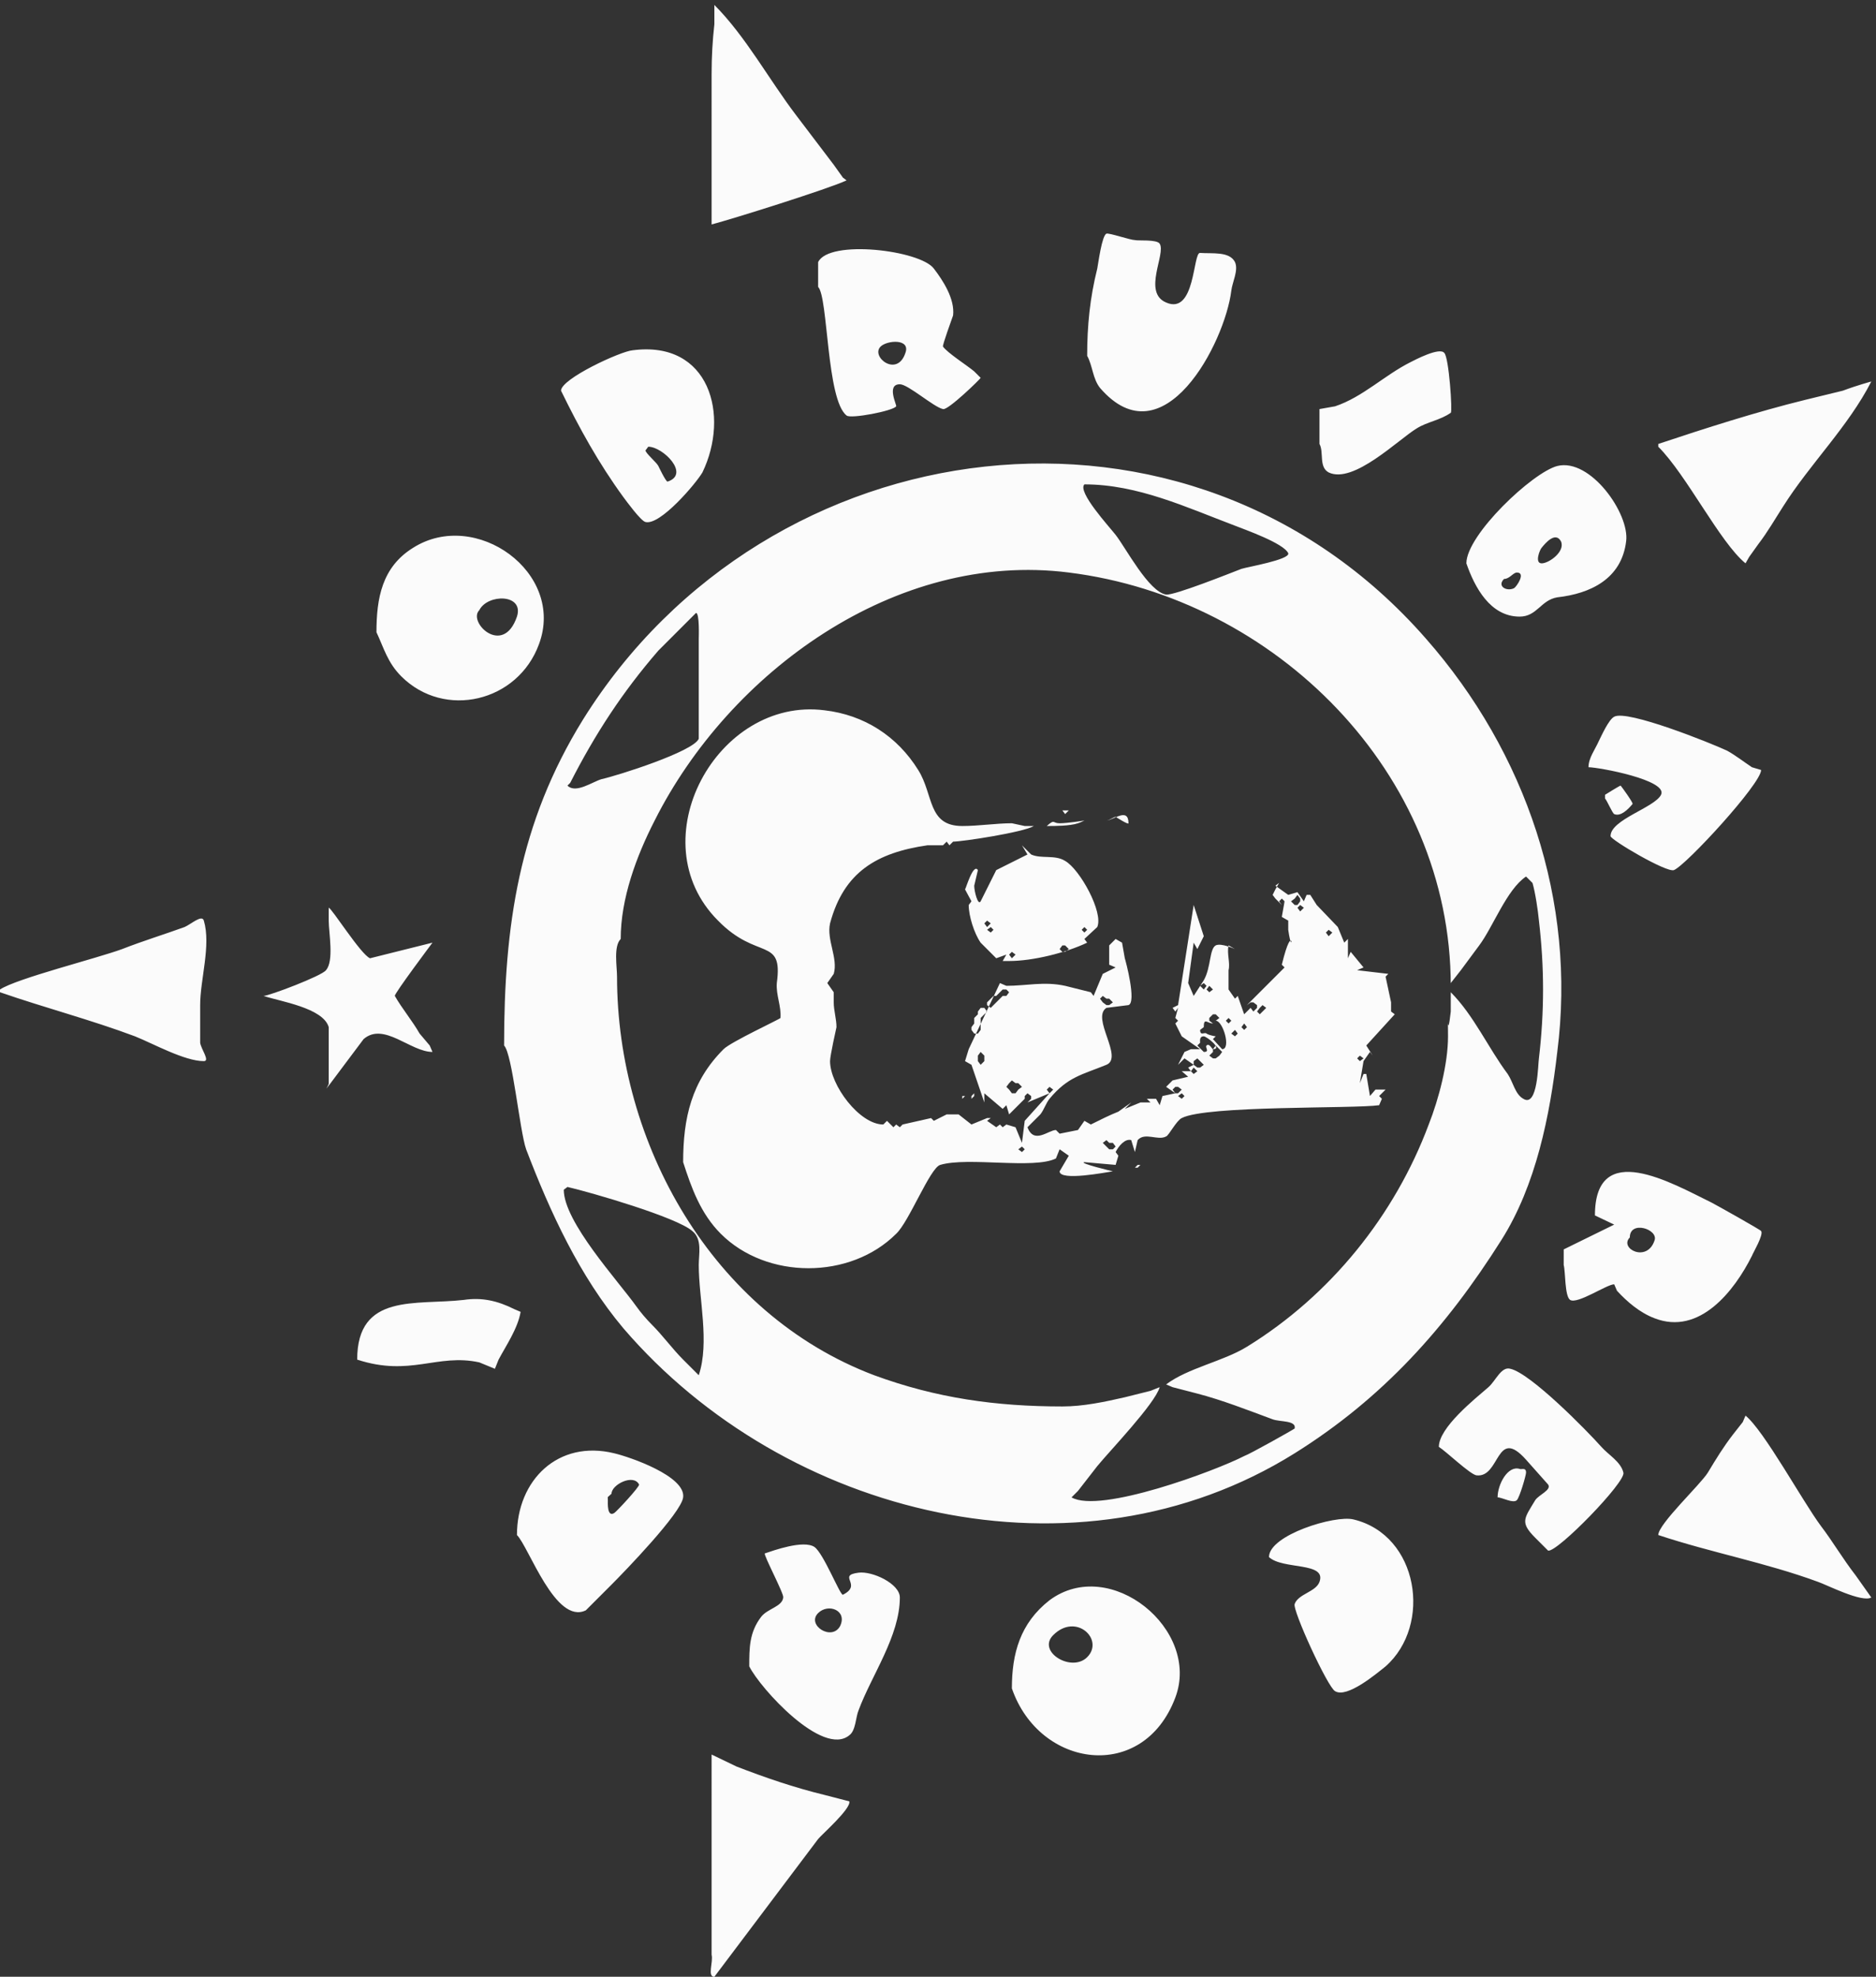 <svg xmlns="http://www.w3.org/2000/svg" xml:space="preserve" width="191.063" height="201.281"><rect width="100%" height="100%" fill="#333333" stroke="none"/><path d="M2.11 757.969c12.656 8.437 74.53 23.906 93.515 30.937 16.172 6.328 32.344 11.25 47.813 16.875 4.921 2.11 13.359 9.844 14.765 4.922 5.625-18.984-2.812-45-2.812-64.687v-28.828c.703-4.922 7.734-14.063 2.812-14.063-14.765 0-38.672 13.359-52.734 18.984-33.75 12.657-68.906 21.797-103.36 33.75Zm201.796-4.922c4.219 0 45 15.469 47.813 19.687 6.328 7.032 2.109 28.829 2.109 37.969v9.844c2.11 0 24.61-35.859 31.641-38.672l47.812 11.953s-29.531-39.375-28.828-40.781c5.625-9.844 13.36-18.984 18.985-28.828l7.734-9.141 2.109-4.922c-16.875 0-37.265 23.203-52.734 9.844l-14.766-19.687c-21.093-28.125-11.25-15.469-11.953-14.063v42.891c-4.219 14.765-37.265 19.687-49.922 23.906zm71.719-278.438c0 51.329 45 41.485 81.563 45.704 14.062 2.109 26.015-.704 38.671-7.032l4.922-2.109c-2.109-12.656-11.25-26.016-16.875-36.563l-2.812-7.031-11.953 4.922c-32.344 7.031-52.735-11.25-93.516 2.109zm14.766 556.871c0 26.02 4.218 49.93 28.125 64.69 47.812 30.24 116.718-18.98 96.328-73.83-16.172-44.293-72.422-57.652-105.469-24.606-10.547 10.546-13.359 21.796-18.984 33.746zm78.75 16.88c-9.141-9.14 18.281-35.86 28.828-4.92 5.625 17.58-22.5 17.58-28.828 4.92zm18.984-333.282c0 91.406 11.25 170.156 60.469 249.61 141.328 226.402 464.062 269.292 645.466 61.872 76.64-87.185 115.32-201.091 100.55-316.404-5.63-48.515-16.17-101.953-42.89-144.14-42.19-66.797-90.7-120.938-158.204-163.125-166.641-104.063-390.235-48.516-513.985 95.625-33.75 40.078-56.25 89.297-74.531 137.109-4.922 14.063-10.547 73.125-16.875 79.453zm9.844-374.765c0 42.187 31.64 73.125 74.531 62.578 11.953-2.813 54.844-17.578 52.734-33.75-1.406-11.953-45-56.953-54.843-66.797l-19.688-19.688c-23.203-11.25-43.594 48.516-52.734 57.657zm33.75 876.097c0 9.14 45.703 30.23 54.844 30.93 59.062 7.74 74.531-49.92 53.437-93.51-4.922-8.44-32.344-40.78-43.594-37.97-3.515.7-14.765 16.17-16.875 18.98-18.984 26.02-33.75 52.74-47.812 81.57zm2.109-611.722c0-24.61 41.485-69.61 55.547-89.297 3.516-4.922 7.734-9.844 11.953-14.063 8.438-8.437 15.469-18.281 23.906-26.719l11.954-11.953c8.437 25.313 0 58.36 0 84.375 0 8.438 2.812 19.688-4.922 26.016-11.953 10.547-77.344 29.531-95.625 33.75zm2.813 309.375c6.328-6.329 18.984 2.812 26.015 4.921 12.657 2.813 70.313 21.094 74.532 30.938v76.638c0 .71.703 19.69-2.11 19.69l-28.828-28.83c-27.422-31.639-48.516-63.982-67.5-101.248zm33.75-542.11c-3.516-3.515-2.813-1.406-2.813-4.922 0-2.109-.703-13.359 4.922-9.843 2.109 1.406 19.688 20.39 18.984 21.796-4.218 8.438-21.093 0-21.093-7.031zm7.031 424.688c-5.625-5.625-2.813-21.094-2.813-28.828 0-127.266 72.422-258.047 196.875-305.157C719.297 445.078 765 438.75 815.625 438.75c16.172 0 32.344 3.516 47.813 7.031l19.687 4.922 7.031 2.813c-3.515-12.657-38.672-49.219-47.812-60.469l-14.766-18.984-4.922-4.922c21.797-12.657 110.391 20.39 132.188 31.64 4.219 1.407 37.969 20.391 38.672 21.094 1.406 6.328-11.25 4.922-16.875 7.031-18.985 7.032-38.672 14.766-57.657 19.688L900 453.516l-4.922 2.109c16.875 12.656 43.594 17.578 61.875 28.828C1020.94 523.828 1070.16 585 1096.17 654.609c7.74 19.688 14.77 46.407 14.77 67.5 0 25.313-.71-6.328 2.11 18.985v14.765c17.58-17.578 28.83-42.89 43.59-62.578 4.22-6.328 5.63-15.468 11.95-18.984 11.25-7.031 11.25 27.422 11.96 30.937 4.22 35.86 4.22 69.61 0 105.469-.71 7.735-2.82 21.797-4.92 28.828l-4.93 4.922c-14.76-9.844-25.31-38.672-35.86-52.734l-14.06-18.985-7.73-9.843v-2.11c0 163.125-134.3 296.719-292.503 316.409-132.891 16.87-260.156-76.64-317.109-189.846-14.063-27.422-26.016-59.766-26.016-90.703zm18.984 374.059c0-2.11 8.438-9.14 9.844-11.95 0 0 5.625-11.95 7.031-11.95 17.578 5.62-3.515 26.72-14.765 26.72zm28.828-544.919c0 33.75 6.329 61.875 30.938 86.485 5.625 5.625 43.594 23.203 43.594 23.906.703 9.141-3.516 17.578-2.813 26.719 4.922 35.859-14.765 16.875-45 47.812-61.172 61.172-.703 171.563 81.563 161.016 30.234-3.516 55.547-19.688 71.718-45.703 11.954-18.985 7.032-42.891 33.75-42.891 12.657 0 26.016 2.109 37.969 2.109l9.844-2.109h7.031c-8.437-4.922-54.844-11.953-61.875-11.953l-2.812-2.813-2.11 2.813-2.812-2.813h-11.953c-38.672-5.625-63.985-20.39-74.532-59.765-2.812-12.656 6.329-26.719 2.813-38.672l-4.922-7.031 4.922-7.032v-7.734c0-6.328 2.109-12.656 2.109-18.984 0 0-4.922-21.797-4.922-26.016 0-18.281 22.5-48.516 40.782-48.516l2.812 2.813 4.922-4.922 2.109 2.109 2.813-2.109 2.109 2.109 21.797 4.922 2.11-2.109 9.843 4.922h9.141l9.844-7.735 11.953 4.922h2.812l-2.812-2.109L765 652.5l2.813 2.109 2.109-2.109 2.812 2.109 7.032-2.109 4.922-11.953 2.109 16.875 18.984 21.094-16.875-7.032-2.109 2.813-2.109-2.813 2.109 2.813-11.953-11.953-2.11 7.031-2.812-2.812-14.063 11.953v-7.032l-9.843 28.829-4.922 2.812 2.812 9.141 23.907 50.625 4.921-2.11c15.469 0 28.829 3.516 45 0l19.688-4.922 2.109-2.812 7.032 16.875 9.843 4.922-4.922 2.109v14.766l4.922 4.922 4.922-2.813 2.11-11.953c.703-2.109 9.14-33.75 2.812-35.859l-16.875-2.11c-11.953-7.734 13.359-37.968 0-43.593-18.984-7.735-29.531-9.141-43.594-26.016-2.812-3.516-4.218-8.438-7.031-11.953l-9.844-9.844c4.922-13.359 16.172-2.109 21.797-2.109l2.813-2.813 14.062 2.813 4.922 7.031 4.922-2.813c7.031 3.516 14.062 7.032 21.094 9.844l9.843 7.031-4.921-4.921 11.953 4.921h7.734l-2.812 2.813h7.031l2.812-4.922 2.11 7.031 9.843 2.11-7.031 4.922 4.922 4.921 11.953 2.813-4.922 4.219h7.032l-2.11 2.812 4.219 2.11-7.031 4.921-4.922-4.921 4.922 9.843 4.922 2.11h7.031l-7.031 4.922-7.032 4.921-4.922 9.844 2.11 2.11-2.11 2.109 2.11 7.734-2.11-2.812-2.109 2.812 4.219 2.11 11.953 76.64 7.734-23.906-4.922-9.844-2.812 4.922-4.219-30.937 4.219-9.844L923.906 765c5.625 9.844 4.219 23.906 9.141 26.719 4.219 2.109 14.766-2.813 14.766-2.813l-4.922 2.813c-1.407-6.328 1.406-13.36 0-18.985v-14.765l4.922-7.031 2.109 2.109 4.922-14.063 4.922 4.922-2.813 2.11 28.828 28.828-2.109 2.109c9.141 37.266 8.437 2.11 4.922 26.719v7.031l-4.922-2.109 4.922 2.109-4.922 2.813 2.109 11.953-2.109-2.813-4.922 4.922-4.922-2.109 4.922 2.109-2.109 2.813 2.109 4.218 2.813 4.922-2.813-2.109 9.844-7.031 7.031 2.109 4.925-7.031 2.11 4.922h2.81l4.92-7.735 16.17-16.875 4.92-11.953 2.82 2.813v-14.766l2.11 4.922 9.84-11.953-4.92-2.11 23.9-2.812-2.1-2.109 4.21-19.688v-7.031l2.82-2.11-21.8-23.906 4.92-7.734-2.11 2.812-4.92-7.031-2.81-16.875 2.81 7.031h2.11l2.81-16.875 4.22 4.922h7.74l-4.93-4.922 2.11-2.109-2.11-4.922c-19.68-2.812-132.184 0-151.169-9.844-4.218-2.109-9.843-13.359-11.953-14.062-6.328-3.516-16.172 3.515-21.797-2.813l-2.109-9.14-2.813 9.14c-4.921 1.407-9.843-4.922-11.953-9.14l2.11-2.813-2.11-7.031-23.906 2.109c-4.922-.703 21.797-7.031 21.797-7.031-4.922-.703-40.781-7.734-40.781 0l7.031 11.953-7.031 4.922-2.813-7.031c-16.875-8.438-67.5 1.406-88.594-4.922-7.734-2.109-23.906-43.594-33.75-52.734-35.156-35.157-99.14-35.157-134.296 0-15.469 15.468-22.5 35.156-28.829 54.843zm21.797-453.515 18.985-9.141c21.797-8.437 44.297-16.172 67.5-21.797l18.984-4.922c1.406-5.625-21.094-25.312-23.906-28.828L549.141 2.109c-5.625 0-.703 11.25-2.11 16.875zm0 1286.714c0 13.36.703 25.32 2.11 37.97v14.77c23.906-23.91 42.187-57.66 62.578-84.38l28.828-37.96 7.031-9.85 2.813-2.11c-13.36-6.33-87.188-29.53-103.36-33.75zm28.828-1219.214c0 14.062 0 26.015 9.141 37.968 4.922 6.329 16.172 7.735 16.875 14.766.703 2.813-15.469 33.047-14.062 33.75 6.328 2.109 29.531 10.547 37.968 4.922 7.032-4.922 19.688-37.266 21.797-36.563 15.469 7.735-4.922 14.766 11.953 16.875 10.547 1.407 31.641-8.437 31.641-18.984 0-29.531-21.797-59.766-31.641-86.484-2.109-4.922-2.109-15.469-7.031-18.985-20.391-16.875-68.203 35.86-76.641 52.735zm52.735 40.781c-9.141-9.141 10.547-21.797 16.875-9.844 5.625 11.953-9.141 17.578-16.875 9.844zm0 1034.293c8.437 17.58 78.047 9.14 88.594-4.92 7.031-9.14 16.171-23.2 14.765-35.86-.703-2.11-8.437-23.2-7.734-23.9 3.515-4.93 18.984-14.77 23.906-18.99l4.922-4.92c0-.7-25.313-25.31-28.828-23.91-7.031 1.41-26.719 18.99-33.047 18.99-10.547 0-2.109-16.17-2.813-16.88-2.109-3.51-35.156-9.84-37.968-7.03-15.469 11.96-14.063 90.71-21.797 98.44zm47.812-64.68c-7.734-7.74 12.657-23.91 18.985-4.93 4.218 11.25-14.063 9.85-18.985 4.93zm40.782-583.597 2.812 2.812v2.109l2.109 2.813-2.109-2.813v-2.109zm21.796 4.921v4.922h2.11l-2.11-2.109zm2.11 163.125c.703.704 6.328 20.391 9.844 14.766l-2.813-11.953c0-4.219 2.813-15.469 4.922-11.953L765 849.375l23.906 11.953-4.218 7.031 7.031-7.031c7.734-3.515 18.281 0 26.015-4.922 11.25-6.328 29.532-39.375 24.61-50.625l-9.844-9.14 2.109-2.813c-16.171-7.734-41.484-14.062-59.765-14.062h-4.922l2.812 4.922-7.734-2.813-11.953 11.953c-4.922 7.031-9.141 20.391-9.141 28.828l2.11 2.813zm4.922-160.312v2.109l2.109 2.11v-2.11zm2.109 57.656-2.109-2.812v-2.11l2.109-2.812h2.813l2.109 2.812v9.141l-2.109 2.812-2.813-2.812v-2.109zm4.922-21.797-2.109-2.812v-4.219l2.109-2.812 2.812 2.812v4.219zm0 33.75-2.109-2.812v-2.11l2.109-2.812 2.812 2.812 2.11 2.11-2.11 2.812zm4.922 66.797-2.11-2.109 2.11-2.813 2.812 2.813zm2.812-59.765-2.812-2.813v-2.109l2.812-2.11 2.11 2.11 2.109 2.109 2.813 2.813-2.813 2.109h-2.109zm0 54.843-2.812-2.109 2.812-2.109 2.11 2.109zm7.032-49.922L765 753.047l2.813-2.109 2.109 2.109zm2.109 2.11-2.109-2.11 2.109-2.812h2.812l2.11 2.812-2.11 2.11zm4.922-71.719-2.11-2.812 2.11-2.11 2.109-2.812h2.813l2.109 2.812 2.813 2.11-2.813 2.812h-2.109l-2.813 2.109zm2.109-463.359c0 26.718 6.328 49.922 28.828 67.5 46.407 34.453 116.016-22.5 96.328-74.532-24.609-65.39-104.062-54.14-125.156 7.032zm0 563.906-2.109-2.109 2.109-2.813 2.813 2.813zm7.735-149.063-2.813-2.109 2.813-2.109 2.109 2.109zm4.218 40.782-2.109-2.11v-2.109l2.109-2.813 2.813 2.813v2.109zm14.766 204.609c6.328 5.625 4.219 2.109 9.844 2.109 6.328 0 18.984 2.11 18.984 2.11s-2.812-1.406-4.922-2.11c-6.328-2.109-17.578-2.109-23.906-2.109Zm2.109-199.687-2.109-2.11 2.109-2.812 2.813 2.812zm2.813-419.766c-12.656-12.656 14.062-28.828 26.015-16.875 13.36 13.359-8.437 34.453-26.015 16.875zm4.922 631.406h11.953-4.922l-2.813-2.812-2.109 2.812zm2.109-103.359-2.109-2.813 2.109-2.109h2.109l2.813 2.109-2.813 2.813zm16.875 14.062-2.109-2.109 2.109-2.109 2.109 2.109zm0 338.909c-5.625-5.63 18.984-32.35 23.906-38.67 7.735-9.85 25.313-43.6 38.672-45.71 6.328-.7 48.516 16.17 57.656 19.69 4.219 1.41 37.266 7.03 35.86 11.95-3.516 7.74-33.75 18.28-40.781 21.1-37.266 14.06-74.532 31.64-115.313 31.64zm2.109 98.44c0 23.2 2.11 44.29 7.735 66.79.703 3.52 3.515 25.31 7.031 26.72 2.109.7 18.281-4.92 21.797-4.92 2.109-.7 16.875.7 18.984-2.81 4.922-7.74-13.359-37.27 4.922-45 22.5-9.85 20.391 38.67 26.016 37.97 9.14-.71 22.5 1.4 26.719-7.04 2.812-6.32-2.11-15.46-2.813-21.79-4.922-40.08-52.031-130.78-100.547-74.53-5.625 7.03-5.625 16.87-9.844 24.61zm11.954-490.083-2.11-2.109 2.11-2.813 2.812 2.813zm2.812-110.391-2.812-2.109 2.812-2.813 2.109 2.813zm0 244.688c4.922 0 16.875 10.547 16.875-2.11 0-1.406-9.844 4.922-9.844 4.922-1.406 0-4.922-2.812-7.031-2.812zm2.109-136.406h-2.109l-2.812-2.813 2.812-2.109h2.109l2.813 2.109zm2.813-110.391h-2.813l-2.109-2.813 2.109-2.109h2.813l2.109 2.109zm14.062-18.984h2.813l2.109 2.109h4.922-2.812l-2.11-2.109h-2.109zm33.75 61.875-2.109-2.11 2.109-2.812h2.11l2.812 2.812-2.812 2.11zm4.922-4.922-2.812-2.11 2.812-2.109 2.11 2.109zm9.141 19.687-2.109-2.812 2.109-2.11 2.812 2.11zm2.812 7.031-2.812-2.109v-2.812l2.812-2.11h2.11l2.812 2.11-2.812 2.812zm0 9.844 4.922-4.922c4.922 0 .703 3.516 2.11 4.922 2.109 2.11 4.218-2.812 4.922-2.812 7.734 0-4.922 9.843-7.032 9.843-3.515 0-2.812-3.515-2.812-4.921zm2.11 11.953c0-4.922 3.515-1.406 4.922-2.812 2.109-1.406 7.031-2.11 7.031-2.11L930.938 720l7.031-7.734c7.031 0 .703 21.797-4.922 21.797l-2.109-2.11c-4.219 0-7.032 4.922-7.032-2.812zm2.812 35.86-2.812-2.11 2.812-2.812 2.11 2.812zm4.219-2.11-2.109-2.812 2.109-2.11 2.813 2.11zm2.813-50.625-2.813-2.812 2.813-2.11h2.109l2.812 2.11 2.11 2.812-2.11 2.11-2.812 2.812-2.109-2.812zm0 28.828-2.813-2.812v-2.109l2.813-2.11 2.109 2.11 2.812 2.109-2.812 2.812zm11.953-2.812-2.11-2.109 2.11-2.11 2.109 2.11zm4.922-9.141L945 724.219l2.813-2.11 2.109 2.11zm7.031 4.922-2.11-2.812 2.11-2.11 2.109 2.11zm7.031 16.172h-2.109l-2.813-2.109 2.813-2.11 2.109-2.812 2.813 2.812v2.11zm4.922-4.219-2.109-2.812 2.109-2.11 2.109 2.11zm2.109 2.11-2.109-2.11 2.109-2.812 2.813 2.812zm4.922-422.578c0 16.875 50.622 32.343 64.692 28.828 49.92-11.953 60.46-80.86 24.61-112.5-7.04-5.625-29.54-24.61-38.68-18.985-5.62 2.813-33.044 62.578-30.934 66.797 2.812 7.735 16.174 9.141 18.984 16.875 5.63 15.469-28.125 9.141-38.672 18.985zm9.844 504.14-2.109-2.109 2.109-2.813 2.109 2.813zm9.844 0-2.813-2.109 2.813-2.813h2.109l2.109 2.813v2.109l-2.109 2.813zm4.218-4.922-2.109-2.109 2.109-2.813 2.816 2.813zm14.766 379.684 11.95 2.11c21.1 7.03 37.97 23.91 57.66 33.75 2.81 1.41 22.5 11.96 26.02 7.03 3.51-3.51 6.32-45 4.92-45.7-7.74-5.62-18.28-7.03-26.02-11.95-14.06-8.44-48.51-42.89-67.5-33.75-7.73 4.22-3.51 15.47-7.03 21.8zm7.03-398.668-2.11-2.109 2.11-2.813 2.81 2.813zm16.88-2.109v4.218zm7.03-94.219-2.11-2.11 2.11-2.109 2.81 2.109zm60.47-299.531c0 14.765 27.42 36.562 37.97 45.703 5.62 4.922 9.84 16.172 16.87 14.062 15.47-3.515 58.36-47.109 69.61-59.765 5.62-6.329 14.77-11.25 16.87-19.688 2.11-7.031-50.62-61.172-57.65-59.766l-9.85 9.844c-11.95 11.953-8.43 14.766 0 28.828 2.82 4.219 12.66 7.735 9.85 11.953l-16.88 18.985c-23.2 26.015-19.68-14.063-37.97-11.953-4.92.703-23.2 18.281-28.82 21.797zM1125 1084.22c0 21.8 50.63 69.61 69.61 74.53 25.31 6.33 55.55-36.56 52.73-57.66-3.51-28.82-27.42-40.07-52.73-42.89-12.66-2.11-15.47-14.76-28.83-14.76-22.5 0-34.45 22.5-40.78 40.78zm23.91-715.079c0 9.843 7.73 24.609 16.87 21.797 1.41-.704 4.92 1.406 4.92-2.813 0-2.109-4.92-18.984-7.03-21.094-2.81-2.812-11.25 2.11-14.76 2.11zm4.92 703.129c-5.63-5.63 2.11-9.85 7.73-7.04 2.11 1.41 9.14 11.96 2.11 11.96-2.81 0-5.62-4.92-9.84-4.92zm28.83 23.9c-1.41-1.4-5.63-11.95 0-11.95 5.62 0 18.28 9.14 14.76 16.87-4.22 7.74-11.95-1.4-14.76-4.92zm16.87-537.186 38.67 18.985-14.76 7.031c0 59.063 59.06 24.609 89.29 9.844 2.82-1.406 37.97-21.094 37.97-21.797 2.11-2.813-6.32-16.875-7.03-18.984-13.36-26.719-40.08-61.172-74.53-47.813-11.25 4.219-21.09 12.656-28.83 21.094l-2.11 4.922c-5.62 0-28.12-15.469-33.75-11.953-4.22 2.812-3.51 21.796-4.92 26.718zm18.99 369.141c0 7.031 4.92 13.359 7.73 19.688 2.11 4.218 7.73 16.875 11.95 18.984 9.85 5.625 74.53-20.391 86.49-26.016 6.33-3.515 12.65-8.437 18.98-12.656l7.03-2.109c0-10.547-57.65-73.125-66.79-76.641-5.63-2.109-48.52 23.203-48.52 26.016 0 12.656 33.75 21.797 38.67 31.64 5.63 11.25-47.81 21.094-55.54 21.094zm12.65-21.094s11.25 7.032 11.96 7.032c.7-.704 9.84-13.36 9.14-14.063-3.52-4.219-9.14-9.844-14.07-7.734-1.4.703-5.62 10.547-7.03 11.953zm18.99-338.906c-8.44-8.437 13.36-19.687 18.98-2.109 2.81 8.437-18.98 15.468-18.98 2.109zm21.79-227.812c0 8.437 32.35 38.671 37.97 47.812 6.33 10.547 11.96 19.688 18.99 28.828l7.73 9.844 2.11 4.922c14.06-11.25 43.59-65.391 57.66-84.375 9.14-11.953 16.87-25.313 26.72-37.969 7.03-9.844 11.95-16.875 11.95-16.875-7.03-4.219-34.45 9.844-40.78 11.953-40.08 14.766-82.27 22.5-122.35 35.86zm0 835.317c35.86 11.95 75.24 24.6 112.5 33.75l28.83 7.03c11.25 4.22 21.8 7.03 21.8 7.03-17.58-34.46-47.11-63.28-67.5-95.63-6.33-9.84-11.95-19.68-18.99-28.83l-7.03-9.84-2.81-4.92c-19.69 16.17-45 67.5-66.8 89.3" style="fill:#fbfbfb;fill-opacity:1;fill-rule:evenodd;stroke:none" transform="matrix(.133 0 0 -.133 -.281 201.563)"/></svg>
